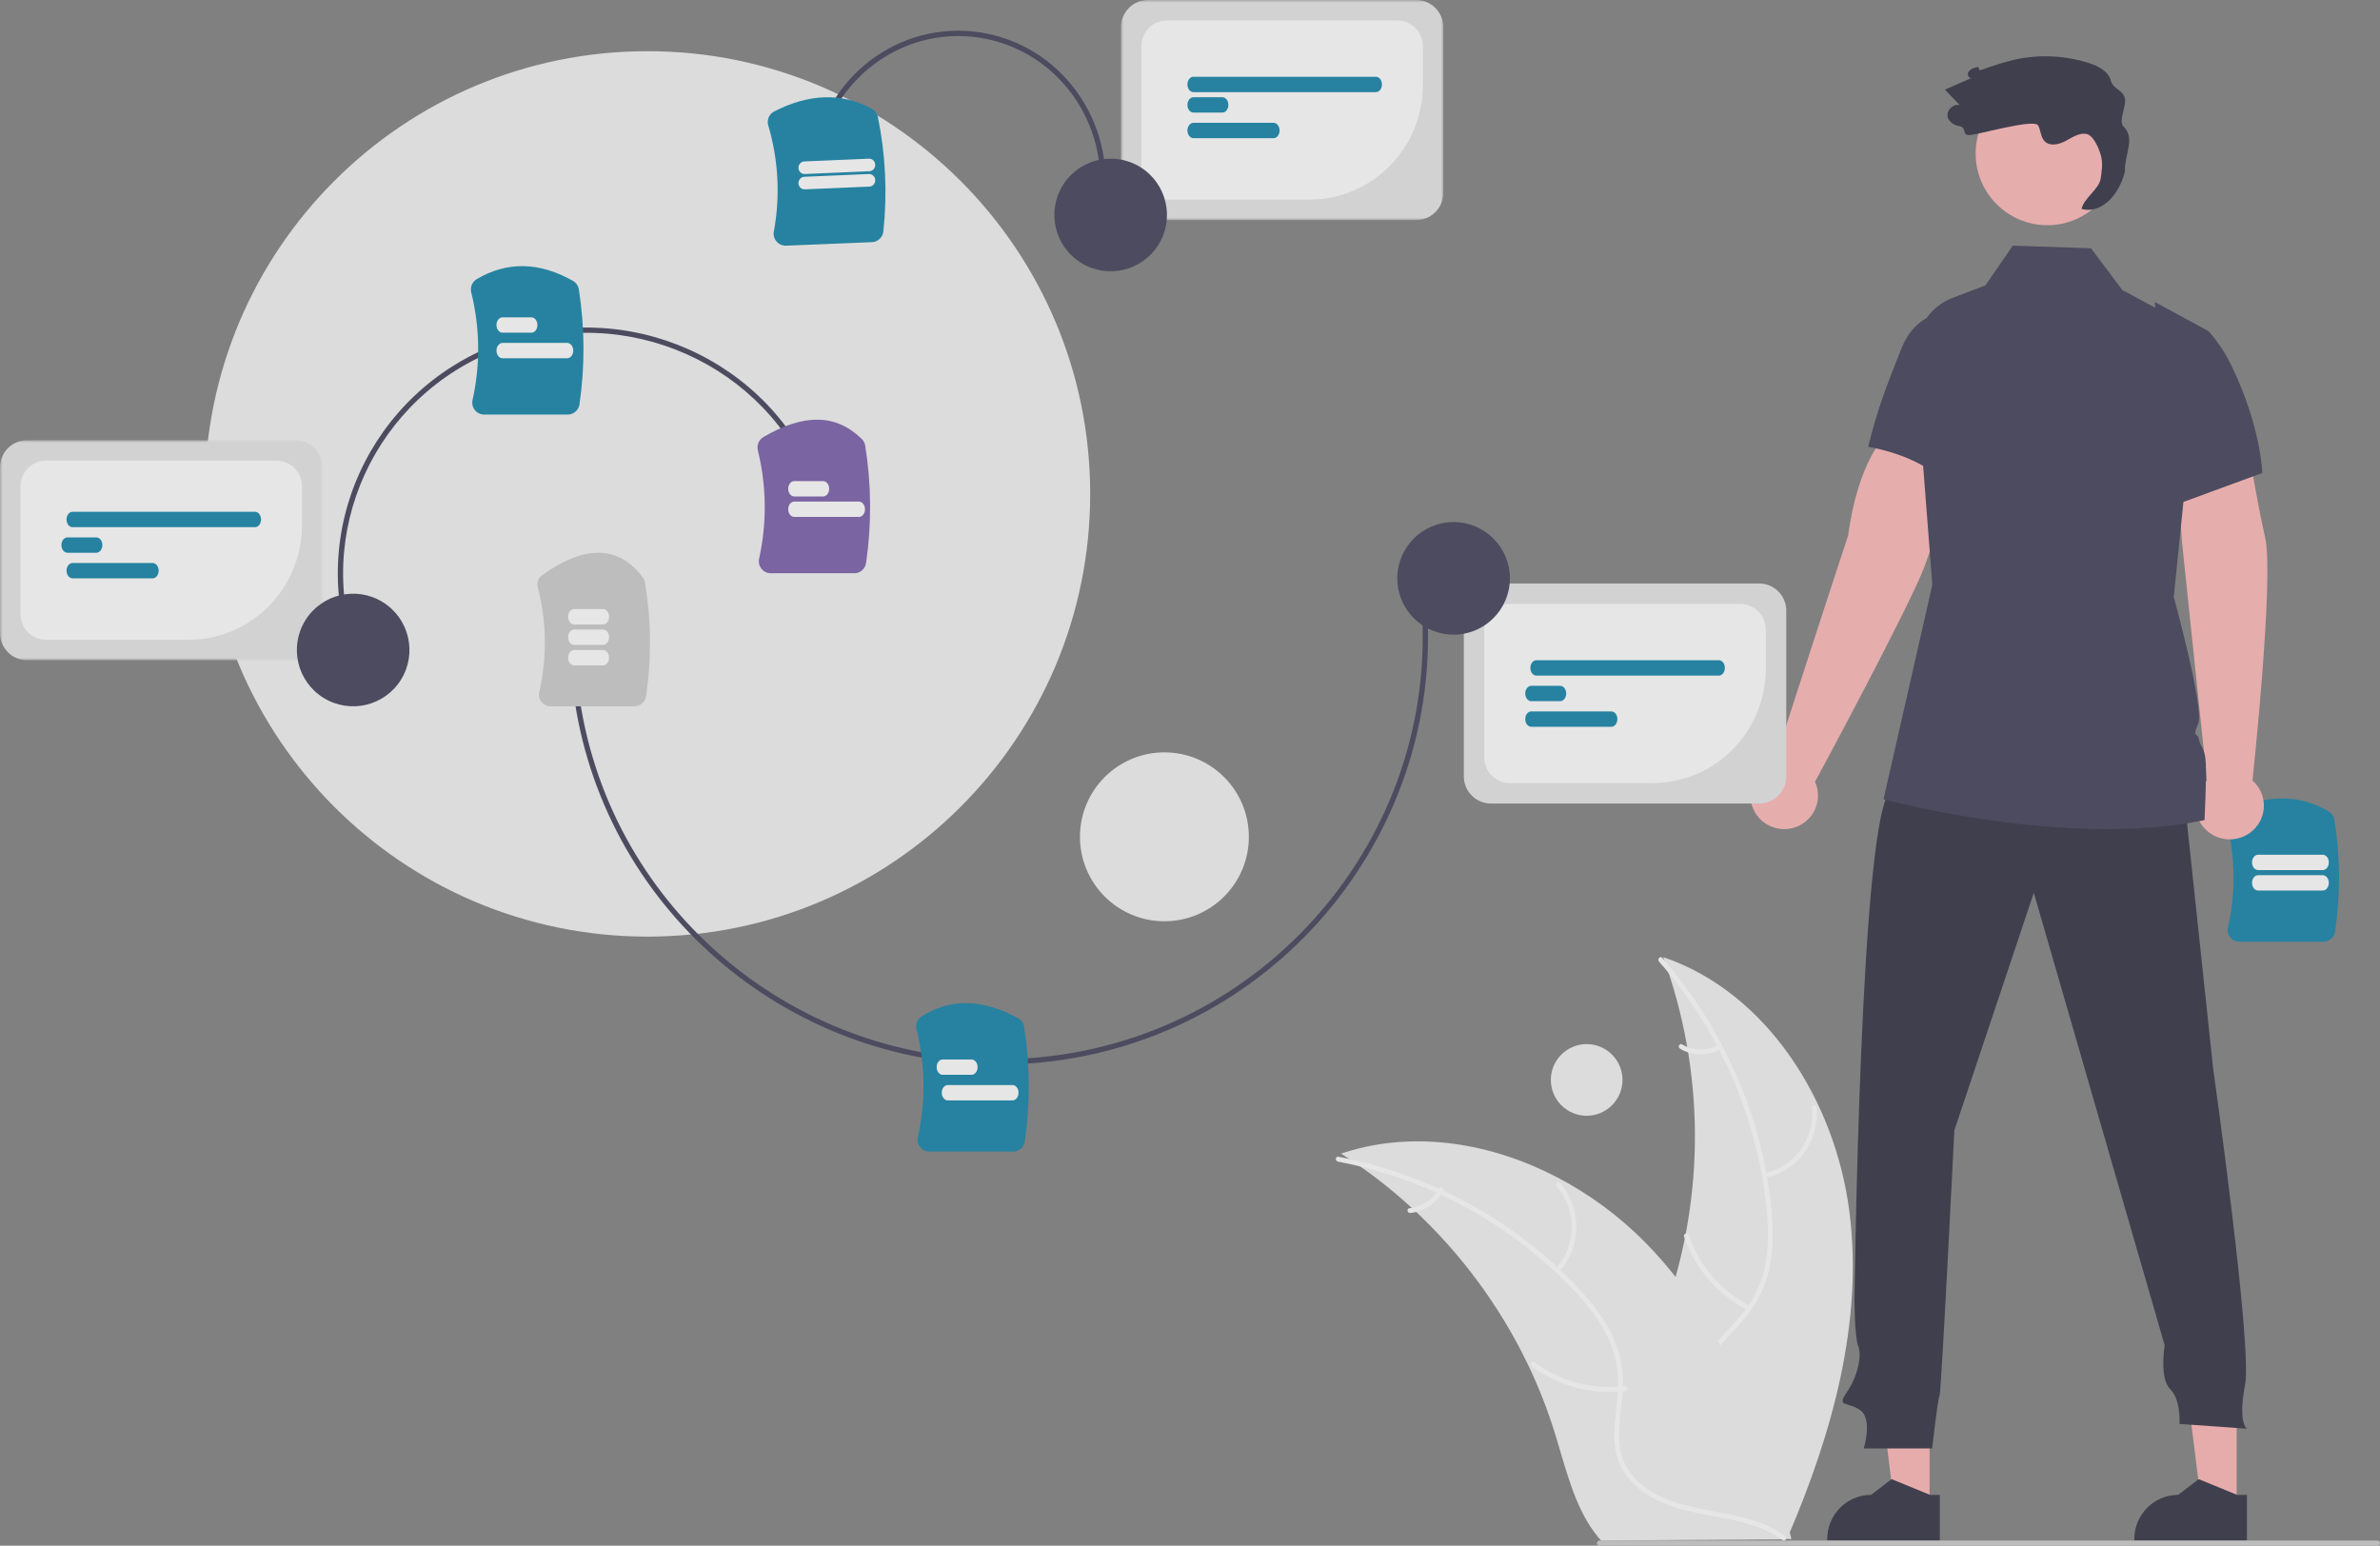<svg xmlns="http://www.w3.org/2000/svg" xmlns:xlink="http://www.w3.org/1999/xlink" width="465px" height="302px" viewBox="0 0 465 302"><rect x="0" y="0" width="465" height="302" fill="#808080" stroke="none"/><title>Group 135</title><defs><polygon id="path-1" points="0 0 63 0 63 43 0 43"></polygon><polygon id="path-3" points="0 0 63 0 63 43 0 43"></polygon></defs><g id="Website" stroke="none" stroke-width="1" fill="none" fill-rule="evenodd" opacity="0.8"><g id="Homepage" transform="translate(-842, -8390)"><g id="Dokumentation" transform="translate(205, 8390)"><g id="Group-135" transform="translate(637, 0)"><path d="M453.921,184 L437.549,184 C436.841,184.002 436.17,183.683 435.73,183.135 C435.295,182.602 435.131,181.901 435.286,181.233 C436.823,174.536 436.749,167.578 435.07,160.914 C434.802,159.863 435.324,158.773 436.316,158.309 C443.155,155.151 449.435,155.233 454.98,158.553 C455.568,158.9 455.972,159.486 456.083,160.153 C457.259,167.397 457.304,174.776 456.217,182.033 C456.058,183.163 455.077,184.003 453.921,184" id="Fill-1" fill="#0F82A8"></path><path d="M453.819,174 L441.185,174 C440.531,174 440,173.329 440,172.5 C440,171.671 440.531,171 441.185,171 L453.819,171 C454.473,171.003 455.002,171.677 455,172.505 C454.997,173.329 454.47,173.997 453.819,174 Z" id="Fill-3" fill="#FFFFFF"></path><path d="M453.819,170 L441.185,170 C440.531,170 440,169.329 440,168.5 C440,167.671 440.531,167 441.185,167 L453.819,167 C454.473,167.003 455.002,167.677 455,168.505 C454.997,169.329 454.47,169.997 453.819,170 Z" id="Fill-5" fill="#FFFFFF"></path><path d="M126.5,10 C174.273,10 213,48.727 213,96.5 C213,144.273 174.273,183 126.5,183 C78.727,183 40,144.273 40,96.5 C40,48.727 78.727,10 126.5,10" id="Fill-7" fill="#F2F2F2"></path><path d="M227.5,147 C236.613,147 244,154.387 244,163.5 C244,172.613 236.613,180 227.5,180 C218.387,180 211,172.613 211,163.5 C211,154.387 218.387,147 227.5,147" id="Fill-9" fill="#F2F2F2"></path><path d="M310,204 C313.866,204 317,207.134 317,211 C317,214.866 313.866,218 310,218 C306.134,218 303,214.866 303,211 C303,207.134 306.134,204 310,204" id="Fill-11" fill="#F2F2F2"></path><path d="M361.323,236.665 C358.545,215.087 345.245,193.896 324.94,187 C333.07,209.175 333.222,233.559 325.368,255.837 C322.309,264.417 318.027,273.637 321.01,282.246 C322.866,287.602 327.349,291.68 332.347,294.216 C337.347,296.751 342.884,297.94 348.353,299.104 L349.433,300 C357.976,280.046 364.101,258.243 361.323,236.665" id="Fill-13" fill="#F2F2F2"></path><path d="M324.13,187.87 C335.873,201.248 343.224,218.098 345.141,236.024 C345.528,239.868 345.597,243.801 344.804,247.597 C344.004,251.291 342.258,254.697 339.748,257.461 C337.458,260.086 334.819,262.498 333.189,265.651 C331.47,268.975 331.427,272.739 332.639,276.249 C334.123,280.544 337.017,284.034 339.962,287.345 C343.231,291.021 346.684,294.787 348.095,299.68 C348.266,300.273 349.149,299.966 348.978,299.373 C346.524,290.86 338.455,286.068 334.574,278.411 C332.762,274.838 331.985,270.681 333.639,266.886 C335.085,263.567 337.803,261.077 340.145,258.439 C342.603,255.669 344.482,252.636 345.438,248.985 C346.415,245.249 346.495,241.305 346.205,237.468 C345.482,228.773 343.437,220.25 340.145,212.209 C336.436,203.011 331.227,194.534 324.742,187.145 C324.341,186.688 323.731,187.415 324.13,187.87 Z" id="Fill-15" fill="#FFFFFF"></path><path d="M345.607,229.984 C351.498,228.457 355.457,222.722 354.958,216.436 C354.907,215.82 353.984,215.873 354.035,216.49 C354.51,222.344 350.808,227.686 345.312,229.074 C344.734,229.221 345.033,230.13 345.607,229.984" id="Fill-17" fill="#FFFFFF"></path><path d="M341.742,255.101 C336.079,252.03 331.88,247.106 329.982,241.31 C329.795,240.735 328.837,241.034 329.024,241.607 C331.012,247.636 335.393,252.752 341.293,255.935 C341.856,256.238 342.302,255.402 341.742,255.101 Z" id="Fill-19" fill="#FFFFFF"></path><path d="M335.386,204.364 C333.233,205.396 330.703,205.284 328.651,204.067 C328.134,203.759 327.722,204.593 328.236,204.9 C330.508,206.234 333.298,206.362 335.685,205.244 C335.924,205.156 336.053,204.898 335.979,204.656 C335.895,204.413 335.631,204.283 335.386,204.364" id="Fill-21" fill="#FFFFFF"></path><path d="M262,225.394 C262.325,225.602 262.651,225.811 262.977,226.027 C267.337,228.855 271.46,232.032 275.306,235.527 C275.607,235.792 275.909,236.066 276.202,236.34 C285.378,244.859 292.892,255.009 298.363,266.271 C300.536,270.755 302.364,275.397 303.833,280.158 C305.86,286.734 307.535,294.024 311.5,299.388 C311.907,299.952 312.349,300.491 312.823,301 L348.339,300.773 C348.42,300.732 348.501,300.699 348.582,300.658 L350,300.714 C349.942,300.463 349.875,300.204 349.817,299.953 C349.783,299.807 349.742,299.662 349.709,299.516 C349.684,299.419 349.659,299.322 349.642,299.233 C349.634,299.2 349.625,299.168 349.617,299.144 C349.6,299.055 349.576,298.974 349.559,298.893 C349.193,297.445 348.816,295.997 348.429,294.549 C348.429,294.541 348.429,294.541 348.421,294.532 C345.441,283.506 341.514,272.632 336.062,262.699 C335.898,262.4 335.734,262.094 335.554,261.794 C333.071,257.331 330.228,253.078 327.053,249.078 C325.307,246.893 323.452,244.797 321.494,242.8 C316.426,237.65 310.579,233.328 304.168,229.994 C291.386,223.35 276.622,220.867 263.035,225.063 C262.687,225.17 262.348,225.278 262,225.394" id="Fill-23" fill="#F2F2F2"></path><path d="M261.419,226.962 C279.094,230.341 295.25,239.179 307.594,252.221 C310.221,255.032 312.64,258.11 314.271,261.61 C315.833,265.034 316.447,268.812 316.047,272.552 C315.745,276.046 315.029,279.586 315.585,283.092 C316.171,286.789 318.397,289.802 321.501,291.839 C325.3,294.332 329.771,295.318 334.177,296.131 C339.069,297.033 344.165,297.892 348.263,300.906 C348.759,301.271 349.299,300.483 348.804,300.118 C341.674,294.876 332.173,296.046 324.388,292.362 C320.755,290.644 317.619,287.824 316.697,283.794 C315.889,280.27 316.624,276.619 316.961,273.084 C317.314,269.372 317.034,265.807 315.624,262.321 C314.182,258.755 311.877,255.576 309.334,252.711 C303.518,246.258 296.718,240.755 289.185,236.405 C280.615,231.392 271.247,227.877 261.487,226.01 C260.882,225.894 260.819,226.847 261.419,226.962" id="Fill-25" fill="#FFFFFF"></path><path d="M305.22,247.815 C309.069,242.915 308.904,235.865 304.83,231.162 C304.43,230.702 303.718,231.322 304.119,231.782 C307.922,236.156 308.062,242.731 304.451,247.274 C304.071,247.752 304.843,248.291 305.22,247.815" id="Fill-27" fill="#FFFFFF"></path><path d="M317.435,270.851 C311.16,271.581 304.845,269.884 299.748,266.097 C299.244,265.721 298.696,266.536 299.2,266.911 C304.511,270.843 311.087,272.596 317.614,271.82 C318.237,271.746 318.054,270.777 317.435,270.851 Z" id="Fill-29" fill="#FFFFFF"></path><path d="M281.123,232.205 C279.995,234.356 277.838,235.807 275.384,236.066 C274.764,236.13 274.947,237.06 275.563,236.997 C278.272,236.698 280.654,235.104 281.921,232.74 C282.063,232.522 282.008,232.234 281.795,232.082 C281.575,231.935 281.275,231.991 281.123,232.205 Z" id="Fill-31" fill="#FFFFFF"></path><path d="M431.191,152.511 L426.293,105.709 L425,86.447 L438.71,84 C438.71,84 440.763,97.242 442.559,105.013 C444.331,112.681 440.198,151.484 440.088,152.507 C442.834,154.931 443.07,159.094 440.614,161.804 C438.159,164.516 433.942,164.748 431.196,162.324 C428.45,159.9 428.214,155.737 430.67,153.026 C430.834,152.845 431.008,152.673 431.191,152.511" id="Fill-33" fill="#FFB8B8"></path><polygon id="Fill-35" fill="#FFB6B6" points="376.999 295 370.223 295 367 269 377 269.001"></polygon><path d="M378.999,301 L357,300.999 L357,300.718 C357,295.946 360.834,292.077 365.563,292.076 L365.563,292.076 L369.582,289 L377.079,292.077 L379,292.077 L378.999,301 Z" id="Fill-37" fill="#2F2E41"></path><polygon id="Fill-39" fill="#FFB6B6" points="436.998 295 430.223 295 427 269 437 269.001"></polygon><path d="M438.999,301 L417,300.999 L417,300.718 C417,295.946 420.834,292.077 425.563,292.076 L425.563,292.076 L429.582,289 L437.079,292.077 L439,292.077 L438.999,301 Z" id="Fill-41" fill="#2F2E41"></path><path d="M426.614,154.429 L432.392,208.714 C432.392,208.714 440.084,263.07 438.639,270.57 C437.194,278.07 439,279.141 439,279.141 L425.82,278.213 C425.82,278.213 426.181,273.57 424.014,271.427 C421.847,269.284 422.931,262.856 422.931,262.856 L397.363,174.429 L381.834,220.857 C381.834,220.857 379.306,271.928 378.945,272.643 C378.584,273.357 377.5,283 377.5,283 L364.139,283 C364.139,283 365.944,277.286 363.417,275.5 C360.889,273.714 358.722,275.143 360.889,271.928 C363.056,268.714 363.778,264.786 363.056,263 C362.333,261.214 362.333,254.071 362.333,254.071 C362.333,254.071 363.417,157.643 369.556,154.429 C375.695,151.214 426.614,154.429 426.614,154.429" id="Fill-43" fill="#2F2E41"></path><path d="M400,16 C407.732,16 414,22.268 414,30 C414,37.732 407.732,44 400,44 C392.268,44 386,37.732 386,30 C386,22.268 392.268,16 400,16" id="Fill-45" fill="#FFB8B8"></path><path d="M442,92.411 L428.246,97.463 L424.057,99 L421,59 L431.493,64.7 C431.511,64.713 431.526,64.73 431.539,64.747 C433.357,66.803 434.878,69.114 436.056,71.611 C441.81,83.593 442,92.411 442,92.411" id="Fill-47" fill="#3F3D56"></path><path d="M346.558,149.218 C346.558,149.218 360.827,105.206 361.076,104.678 C362.946,90.589 368.321,84.374 369.126,85.049 L383,89.82 C383,89.82 378.874,102.793 376.079,110.499 C373.41,117.862 355.125,151.856 354.612,152.745 C356.115,156.04 354.643,159.922 351.323,161.415 C348.003,162.907 344.093,161.446 342.589,158.15 C341.086,154.854 342.558,150.972 345.878,149.48 C346.1,149.38 346.327,149.293 346.558,149.218 Z" id="Fill-49" fill="#FFB8B8"></path><path d="M388,62.488 C388,62.488 376.094,56.643 371.476,68.123 C368.451,75.865 367.019,79.242 365,87.307 C365,87.307 377.136,89.13 381.028,96 L388,62.488 Z" id="Fill-51" fill="#3F3D56"></path><path d="M430.72,160.234 C403.746,165.883 368,156.172 368,156.172 L377.536,114.259 L374.145,70.397 C373.732,65.034 376.744,60.006 381.432,58.224 L387.904,55.766 L393.254,48 L408.535,48.509 L414.644,56.661 L419.464,59.255 L429.915,64.875 L429.962,64.898 L429.962,64.922 L426.682,97.179 L424.704,116.629 C424.704,116.629 430.711,138.504 429.478,141.405 C428.246,144.302 429.317,142.902 429.616,144.451 C429.915,145.999 430.831,146.097 430.969,149.148 C431.111,152.193 430.72,160.234 430.72,160.234" id="Fill-53" fill="#3F3D56"></path><path d="M414.915,24.747 C413.807,23.659 415.476,20.778 415.16,19.261 C414.799,17.521 412.872,17.47 412.413,15.753 C411.918,13.907 409.941,12.901 408.112,12.316 C403.426,10.824 398.425,10.596 393.62,11.656 C391.494,12.172 389.4,12.814 387.351,13.577 C385.936,14.073 387.3,12.725 385.885,13.22 C385.349,13.339 384.877,13.651 384.558,14.096 C384.304,14.575 384.647,15.34 385.182,15.243 C383.455,16.001 381.727,16.759 380,17.517 C380.969,18.527 381.938,19.537 382.906,20.547 C381.529,20.157 380.061,21.791 380.604,23.109 C381.047,23.954 381.88,24.528 382.831,24.644 C384.387,24.945 383.207,26.418 384.792,26.39 C386.377,26.361 397.429,23.128 398.2,24.506 C398.749,25.488 398.689,26.788 399.472,27.597 C400.474,28.632 402.224,28.253 403.5,27.58 C404.776,26.906 406.07,25.981 407.505,26.142 C409.003,26.311 410.136,29.065 410.505,30.52 C410.875,31.975 410.641,33.506 410.407,34.988 C410.098,36.935 407.01,38.881 406.701,40.828 C410.129,41.771 413.805,38.77 415.16,33.551 C415.025,30.253 417.277,27.066 414.915,24.747" id="Fill-55" fill="#2F2E41"></path><path d="M195.107,208 C153.524,208.002 117.345,177.094 112,134.937 L113.021,134.808 C118.3,176.445 154.039,206.972 195.107,206.974 C198.596,206.974 202.083,206.755 205.544,206.318 C250.839,200.616 283.034,159.26 277.312,114.129 L278.333,114 C284.127,159.693 251.531,201.564 205.673,207.336 C202.169,207.777 198.639,208 195.107,208" id="Fill-57" fill="#3F3D56"></path><path d="M197.928,225 L181.594,225 C180.888,225.002 180.219,224.675 179.779,224.113 C179.345,223.566 179.182,222.847 179.336,222.162 C180.886,215.225 180.794,208.014 179.069,201.12 C178.828,200.143 179.231,199.119 180.071,198.581 C185.721,195.031 191.874,195.142 198.882,198.921 C199.528,199.266 199.977,199.897 200.098,200.626 C201.259,208.029 201.299,215.569 200.218,222.983 C200.06,224.142 199.081,225.003 197.928,225" id="Fill-59" fill="#0F82A8"></path><path d="M123.93,138 L107.608,138 C106.902,138.002 106.234,137.684 105.795,137.138 C105.361,136.607 105.197,135.909 105.352,135.244 C106.906,128.482 106.809,121.452 105.067,114.735 C104.841,113.83 105.197,112.881 105.965,112.337 C114.357,106.387 120.967,106.56 125.609,112.851 C125.818,113.138 125.958,113.469 126.016,113.818 C127.256,121.17 127.325,128.668 126.219,136.041 C126.06,137.167 125.083,138.003 123.93,138" id="Fill-61" fill="#CCCCCC"></path><path d="M189.824,210 L184.174,210 C183.524,209.997 182.998,209.323 183,208.495 C183.002,207.67 183.527,207.003 184.174,207 L189.824,207 C190.474,207.001 191.001,207.674 191,208.502 C190.999,209.329 190.473,209.999 189.824,210" id="Fill-63" fill="#FFFFFF"></path><path d="M197.819,215 L185.181,215 C184.527,214.997 183.998,214.323 184,213.495 C184.002,212.67 184.53,212.003 185.181,212 L197.819,212 C198.474,212.003 199.003,212.677 199,213.505 C198.998,214.329 198.47,214.997 197.819,215" id="Fill-65" fill="#FFFFFF"></path><path d="M117.826,122 L112.174,122 C111.524,121.997 110.998,121.323 111,120.495 C111.002,119.67 111.527,119.003 112.174,119 L117.826,119 C118.477,119.003 119.003,119.677 119,120.505 C118.998,121.329 118.474,121.997 117.826,122" id="Fill-67" fill="#FFFFFF"></path><path d="M117.826,126 L112.174,126 C111.524,125.997 110.998,125.323 111,124.495 C111.002,123.67 111.527,123.003 112.174,123 L117.826,123 C118.477,123.003 119.003,123.677 119,124.505 C118.998,125.329 118.474,125.997 117.826,126" id="Fill-69" fill="#FFFFFF"></path><path d="M117.826,130 L112.174,130 C111.524,129.997 110.998,129.323 111,128.495 C111.002,127.67 111.527,127.003 112.174,127 L117.826,127 C118.477,127.003 119.003,127.677 119,128.505 C118.998,129.329 118.474,129.997 117.826,130" id="Fill-71" fill="#FFFFFF"></path><path d="M343.703,157 L291.297,157 C288.373,156.997 286.004,154.62 286,151.687 L286,119.313 C286.004,116.38 288.373,114.004 291.297,114 L343.703,114 C346.627,114.004 348.996,116.38 349,119.313 L349,151.687 C348.996,154.62 346.627,156.997 343.703,157" id="Fill-73" fill="#E6E6E6"></path><path d="M322.885,153 L294.965,153 C292.224,152.997 290.003,150.749 290,147.975 L290,123.025 C290.003,120.251 292.224,118.003 294.965,118 L340.035,118 C342.776,118.003 344.997,120.251 345,123.025 L345,130.618 C344.986,142.973 335.093,152.986 322.885,153" id="Fill-75" fill="#FFFFFF"></path><path d="M335.837,132 L300.163,132 C299.521,132 299,131.329 299,130.5 C299,129.671 299.521,129 300.163,129 L335.837,129 C336.479,129 337,129.671 337,130.5 C337,131.329 336.479,132 335.837,132" id="Fill-77" fill="#0F82A8"></path><path d="M304.826,137 L299.178,137 C298.528,137 298,136.329 298,135.5 C298,134.671 298.528,134 299.178,134 L304.826,134 C305.477,134.003 306.003,134.677 306,135.505 C305.998,136.329 305.474,136.997 304.826,137 Z" id="Fill-79" fill="#0F82A8"></path><path d="M314.821,142 L299.175,142 C298.525,141.999 297.999,141.326 298,140.497 C298.001,139.671 298.526,139.001 299.175,139 L314.821,139 C315.472,138.999 315.999,139.669 316,140.497 C316.001,141.326 315.475,141.999 314.825,142 L314.821,142 Z" id="Fill-81" fill="#0F82A8"></path><path d="M284,102 C290.075,102 295,106.925 295,113 C295,119.075 290.075,124 284,124 C277.925,124 273,119.075 273,113 C273,106.925 277.925,102 284,102" id="Fill-83" fill="#3F3D56"></path><path d="M159,29.663 C162.071,13.772 177.198,3.428 192.787,6.559 C208.376,9.689 218.523,25.109 215.452,41 L214.445,40.798 C217.41,25.474 207.627,10.602 192.596,7.58 C177.564,4.558 162.974,14.53 160.009,29.853 C160.008,29.857 160.007,29.861 160.007,29.865 L159,29.663 Z" id="Fill-85" fill="#3F3D56"></path><path d="M170.328,47.314 L153.618,47.998 C152.894,48.029 152.196,47.731 151.723,47.189 C151.256,46.662 151.059,45.952 151.188,45.263 C152.471,38.351 152.097,31.237 150.097,24.494 C149.779,23.43 150.265,22.292 151.258,21.777 C158.103,18.261 164.516,18.083 170.319,21.246 C170.935,21.577 171.372,22.159 171.514,22.837 C173.024,30.196 173.386,37.74 172.587,45.207 C172.473,46.369 171.508,47.268 170.328,47.314" id="Fill-87" fill="#0F82A8"></path><path d="M169.863,36.457 L157.236,36.999 C156.582,37.028 156.029,36.502 156.001,35.823 C155.974,35.145 156.481,34.572 157.136,34.543 L157.138,34.543 L169.765,34.001 C170.419,33.973 170.972,34.5 170.999,35.178 C171.026,35.856 170.518,36.429 169.863,36.457 Z" id="Fill-89" fill="#FFFFFF"></path><path d="M169.863,33.457 L157.234,33.999 C156.581,34.027 156.028,33.5 156.001,32.822 C155.974,32.144 156.482,31.571 157.137,31.543 L169.765,31.001 C170.419,30.973 170.972,31.5 170.999,32.178 C171.026,32.856 170.518,33.429 169.863,33.457" id="Fill-91" fill="#FFFFFF"></path><g id="Group-95" transform="translate(219, 0)"><mask id="mask-2" fill="white"><use xlink:href="#path-1"></use></mask><g id="Clip-94"></g><path d="M57.703,43 L5.297,43 C2.373,42.997 0.004,40.62 0,37.687 L0,5.313 C0.004,2.38 2.373,0.003 5.297,-0 L57.703,-0 C60.627,0.003 62.996,2.38 63,5.313 L63,37.687 C62.996,40.62 60.627,42.997 57.703,43" id="Fill-93" fill="#E6E6E6" mask="url(#mask-2)"></path></g><path d="M255.885,39 L227.965,39 C225.224,38.997 223.003,36.749 223,33.975 L223,9.025 C223.003,6.251 225.224,4.003 227.965,4 L273.035,4 C275.776,4.003 277.997,6.251 278,9.025 L278,16.618 C277.986,28.973 268.093,38.986 255.885,39" id="Fill-96" fill="#FFFFFF"></path><path d="M268.835,18 L233.165,18 C232.522,18.001 232.001,17.331 232,16.502 C231.999,15.673 232.519,15.001 233.162,15 L233.165,15 L268.835,15 C269.478,14.999 269.999,15.669 270,16.498 C270.001,17.327 269.48,17.999 268.838,18 L268.835,18 Z" id="Fill-98" fill="#0F82A8"></path><path d="M238.825,22 L233.176,22 C232.525,21.998 231.999,21.325 232,20.497 C232.002,19.671 232.527,19.001 233.176,19 L238.825,19 C239.475,19.001 240.002,19.675 240,20.503 C239.999,21.329 239.473,21.998 238.825,22" id="Fill-100" fill="#0F82A8"></path><path d="M248.825,27 L233.177,27 C232.527,27 232,26.329 232,25.5 C232,24.671 232.527,24 233.177,24 L248.825,24 C249.476,24.001 250.002,24.675 250,25.503 C249.999,26.329 249.474,26.998 248.825,27" id="Fill-102" fill="#0F82A8"></path><path d="M207.659,36.194 C210.866,31.035 217.648,29.452 222.807,32.659 C227.965,35.866 229.548,42.648 226.341,47.807 C223.134,52.965 216.353,54.548 211.194,51.341 C206.035,48.134 204.452,41.352 207.659,36.194" id="Fill-104" fill="#3F3D56"></path><path d="M464.527,302 L312.473,302 C312.212,302 312,301.776 312,301.5 C312,301.224 312.212,301 312.473,301 L464.527,301 C464.788,301 465,301.224 465,301.5 C465,301.776 464.788,302 464.527,302" id="Fill-106" fill="#CCCCCC"></path><path d="M69.154,129 C59.665,104.203 72.308,76.498 97.395,67.118 C122.481,57.738 150.51,70.236 160,95.032 L159.034,95.394 C149.746,71.124 122.313,58.893 97.76,68.073 C73.208,77.253 60.833,104.369 70.121,128.639 L69.154,129 Z" id="Fill-108" fill="#3F3D56"></path><path d="M110.926,81 L94.585,81 C93.878,81.002 93.208,80.674 92.769,80.111 C92.334,79.563 92.171,78.843 92.326,78.157 C93.873,71.223 93.785,64.016 92.07,57.124 C91.821,56.122 92.251,55.072 93.127,54.547 C99.047,51.048 105.368,51.155 111.915,54.865 C112.543,55.213 112.978,55.836 113.094,56.553 C114.259,63.979 114.301,71.541 113.218,78.98 C113.059,80.141 112.08,81.003 110.926,81" id="Fill-110" fill="#0F82A8"></path><path d="M103.826,65 L98.174,65 C97.524,64.997 96.998,64.323 97,63.495 C97.002,62.67 97.527,62.003 98.174,62 L103.826,62 C104.477,62.003 105.003,62.677 105,63.505 C104.998,64.329 104.474,64.997 103.826,65" id="Fill-112" fill="#FFFFFF"></path><path d="M110.819,70 L98.183,70 C97.529,69.999 96.999,69.326 97,68.497 C97.001,67.671 97.53,67.001 98.183,67 L110.819,67 C111.474,67.003 112.003,67.677 112,68.505 C111.998,69.329 111.471,69.997 110.819,70" id="Fill-114" fill="#FFFFFF"></path><g id="Group-118" transform="translate(0, 86)"><mask id="mask-4" fill="white"><use xlink:href="#path-3"></use></mask><g id="Clip-117"></g><path d="M57.703,43 L5.297,43 C2.373,42.997 0.004,40.62 -0,37.687 L-0,5.313 C0.004,2.38 2.373,0.004 5.297,0 L57.703,0 C60.627,0.004 62.996,2.38 63,5.313 L63,37.687 C62.996,40.62 60.627,42.997 57.703,43" id="Fill-116" fill="#E6E6E6" mask="url(#mask-4)"></path></g><path d="M36.885,125 L8.965,125 C6.224,124.997 4.003,122.749 4,119.975 L4,95.025 C4.003,92.251 6.224,90.003 8.965,90 L54.035,90 C56.776,90.003 58.997,92.251 59,95.025 L59,102.618 C58.986,114.973 49.093,124.986 36.885,125" id="Fill-119" fill="#FFFFFF"></path><path d="M49.837,103 L14.163,103 C13.521,103 13,102.329 13,101.5 C13,100.671 13.521,100 14.163,100 L49.837,100 C50.479,100 51,100.671 51,101.5 C51,102.329 50.479,103 49.837,103" id="Fill-121" fill="#0F82A8"></path><path d="M18.826,108 L13.178,108 C12.528,108 12,107.329 12,106.5 C12,105.671 12.528,105 13.178,105 L18.826,105 C19.477,105.003 20.003,105.677 20,106.505 C19.998,107.329 19.474,107.997 18.826,108 Z" id="Fill-123" fill="#0F82A8"></path><path d="M29.824,113 L14.173,113 C13.523,112.997 12.998,112.323 13,111.495 C13.002,110.67 13.527,110.003 14.173,110 L29.824,110 C30.474,110.001 31.001,110.674 31,111.502 C30.999,112.329 30.473,112.999 29.824,113 Z" id="Fill-125" fill="#0F82A8"></path><path d="M59.659,121.194 C62.866,116.035 69.648,114.452 74.807,117.659 C79.965,120.866 81.548,127.648 78.341,132.807 C75.134,137.965 68.353,139.548 63.194,136.341 C58.035,133.134 56.452,126.352 59.659,121.194" id="Fill-127" fill="#3F3D56"></path><path d="M166.925,112 L150.575,112 C149.868,112.002 149.198,111.672 148.759,111.106 C148.324,110.554 148.16,109.829 148.315,109.139 C149.86,102.172 149.776,94.931 148.068,88.004 C147.82,86.981 148.265,85.914 149.16,85.389 C157.103,80.744 163.391,80.873 168.386,85.781 C168.736,86.132 168.967,86.587 169.044,87.082 C170.258,94.655 170.316,102.375 169.218,109.966 C169.059,111.135 168.079,112.003 166.925,112" id="Fill-129" fill="#795DAA"></path><path d="M160.826,97 L155.174,97 C154.524,96.997 153.998,96.323 154,95.495 C154.002,94.67 154.527,94.003 155.174,94 L160.826,94 C161.477,94.003 162.003,94.677 162,95.505 C161.998,96.329 161.474,96.997 160.826,97" id="Fill-131" fill="#FFFFFF"></path><path d="M167.819,101 L155.183,101 C154.529,100.999 153.999,100.326 154,99.497 C154.001,98.671 154.53,98.001 155.183,98 L167.819,98 C168.474,98.003 169.003,98.677 169,99.505 C168.998,100.329 168.471,100.997 167.819,101" id="Fill-133" fill="#FFFFFF"></path></g></g></g></g></svg>